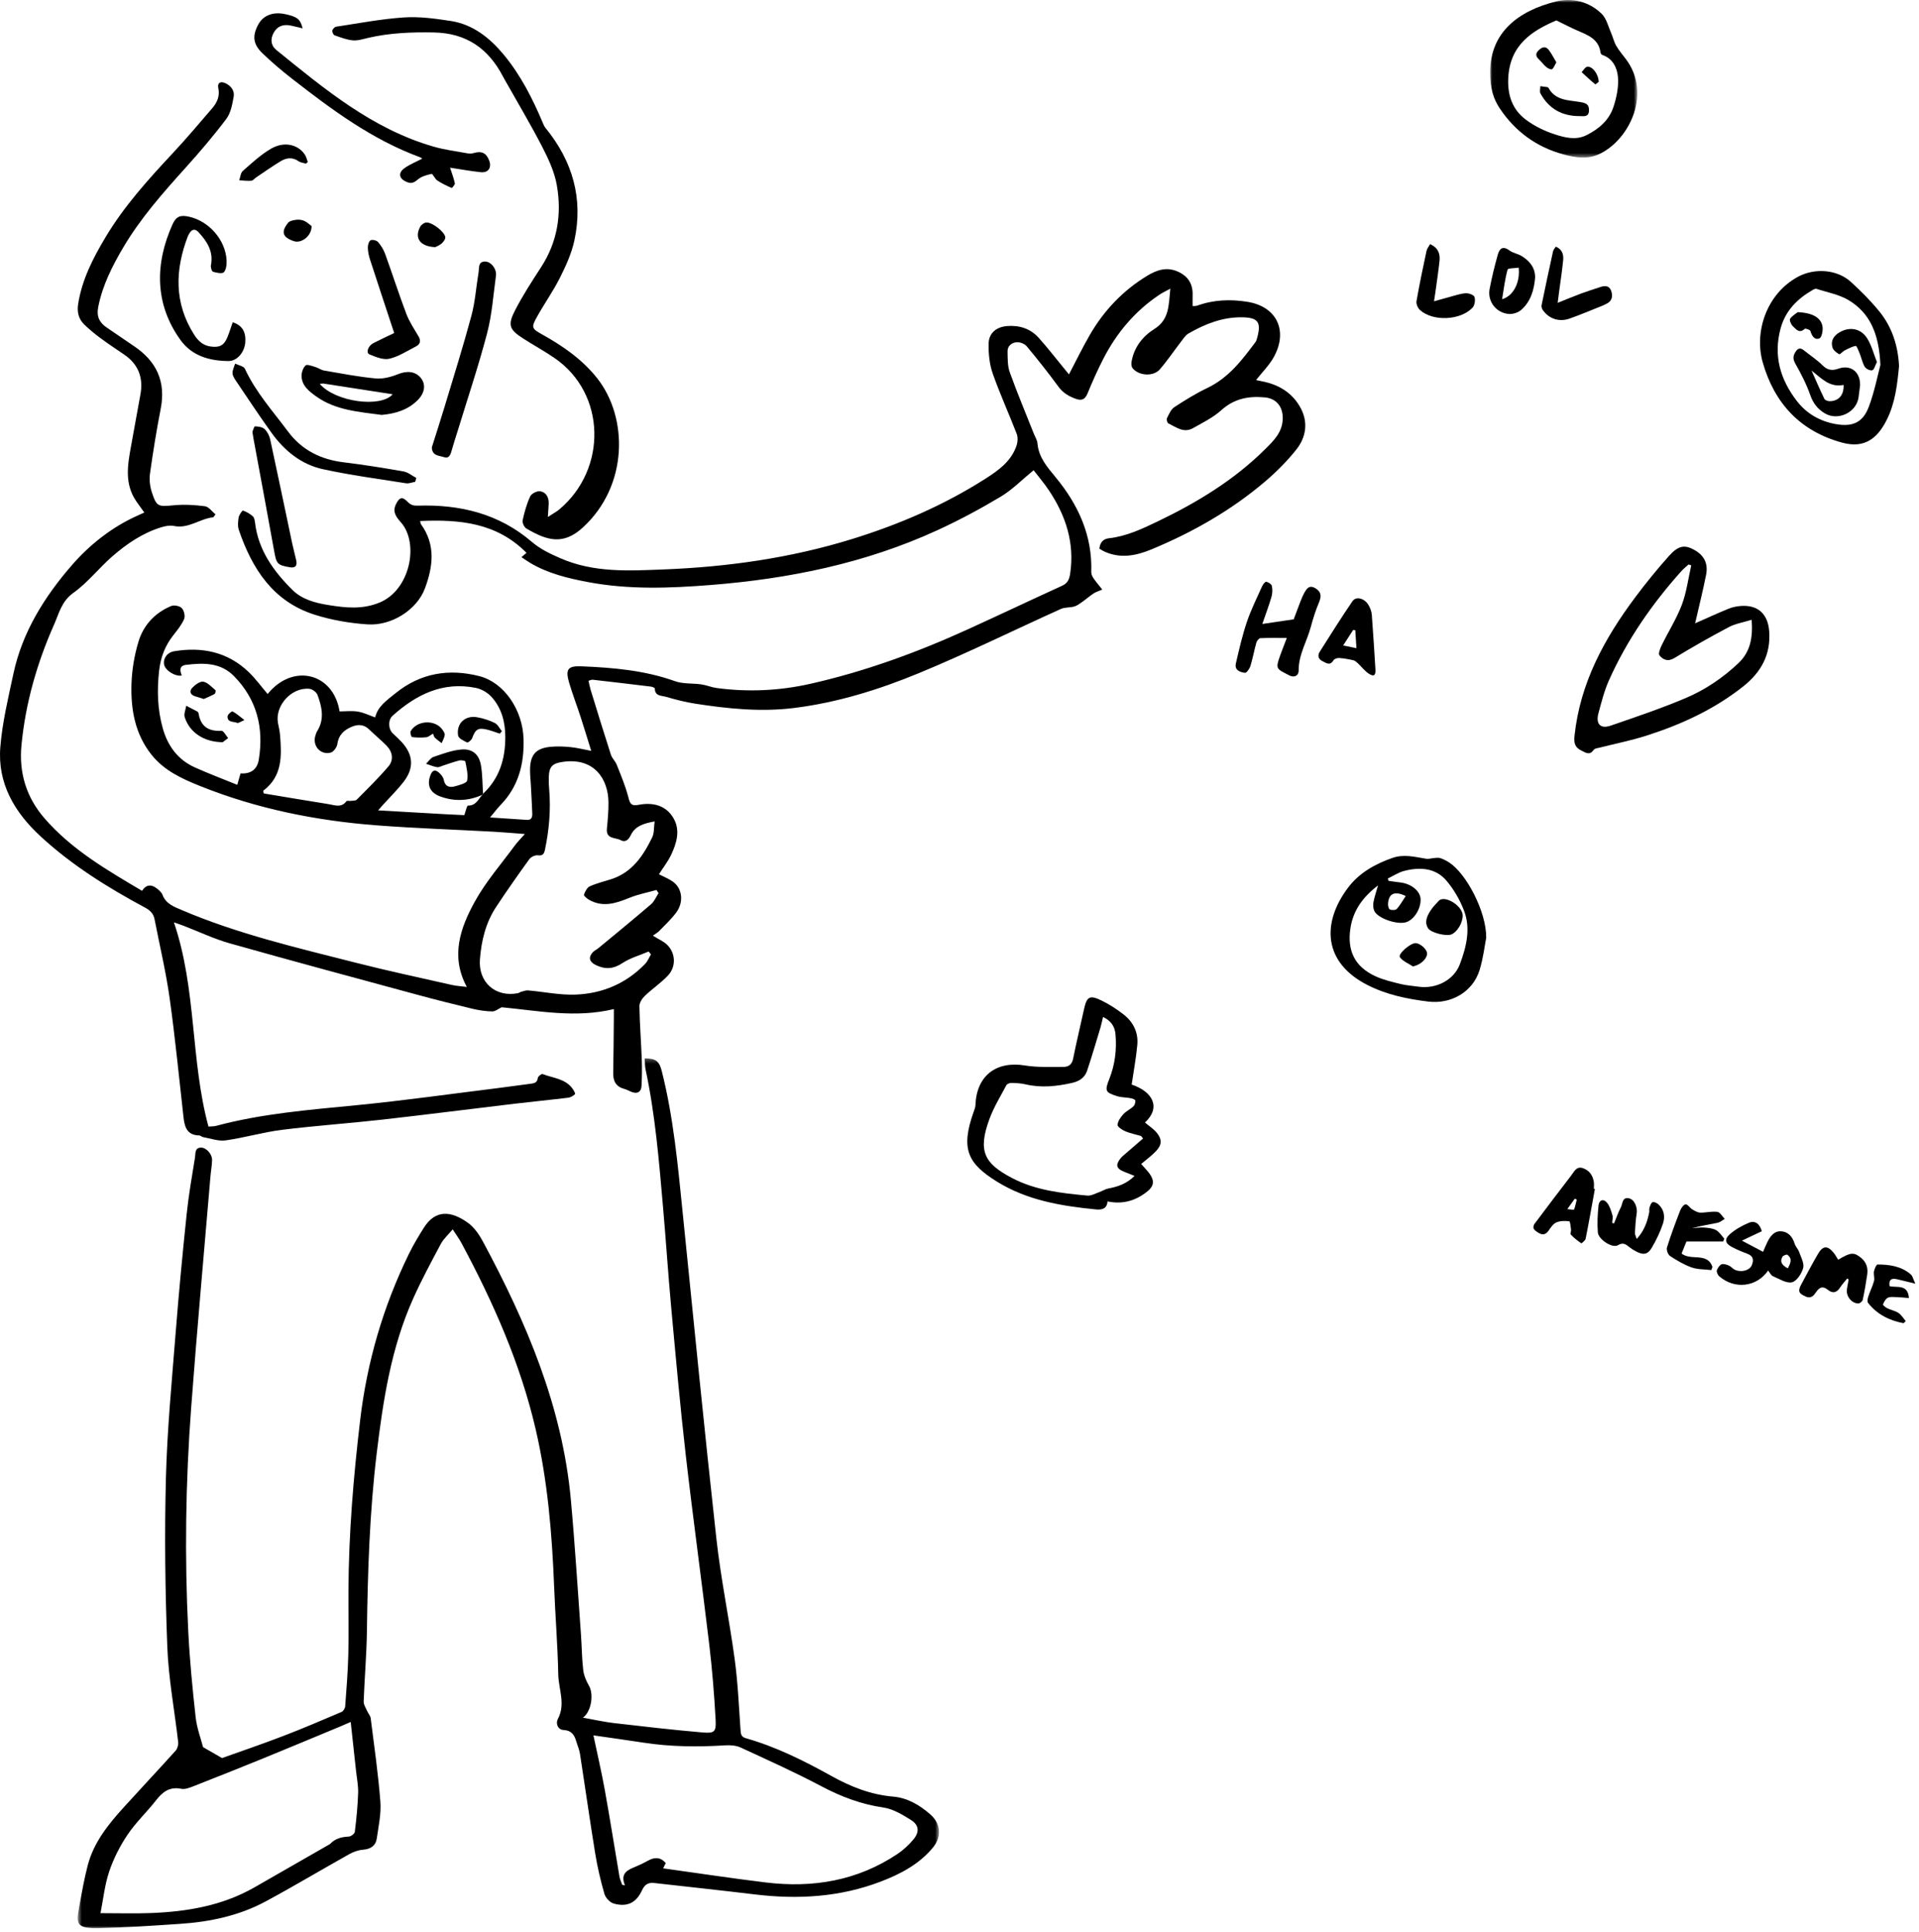 <?xml version="1.0" encoding="UTF-8"?>
<svg width="434px" height="437px" viewBox="0 0 434 437" version="1.1" xmlns="http://www.w3.org/2000/svg" xmlns:xlink="http://www.w3.org/1999/xlink">
    <!-- Generator: Sketch 58 (84663) - https://sketch.com -->
    <title>Group 89</title>
    <desc>Created with Sketch.</desc>
    <defs>
        <polygon id="path-1" points="0.58 0.262 195.366 0.262 195.366 197 0.58 197"></polygon>
        <polygon id="path-3" points="0.018 0.903 33.286 0.903 33.286 36.534 0.018 36.534"></polygon>
    </defs>
    <g id="Page-1" stroke="none" stroke-width="1" fill="none" fill-rule="evenodd">
        <g id="Group-89" transform="translate(0, -1)">
            <path d="M59.516,179.848 C59.563,180.05 59.61,180.251 59.658,180.453 C64.531,181.26 69.4,182.089 74.278,182.861 C75.673,183.081 77.188,183.782 78.346,182.204 C78.466,182.04 78.971,182.179 79.291,182.135 C79.766,182.07 80.403,182.134 80.681,181.854 C83.123,179.395 85.61,176.964 87.854,174.329 C89.084,172.884 88.791,171.054 87.458,169.684 C86.188,168.38 84.769,167.222 83.463,165.952 C82.321,164.84 81.008,164.789 79.665,165.325 C77.89,166.033 76.596,167.145 76.298,169.259 C76.195,169.992 75.445,171.043 74.797,171.213 C72.494,171.818 70.642,169.708 71.307,167.443 C71.418,167.063 71.541,166.669 71.747,166.337 C73.436,163.623 72.801,160.857 71.806,158.165 C71.575,157.541 70.625,156.843 69.951,156.781 C65.906,156.408 62.143,160.604 62.868,164.524 C63.034,165.42 63.261,166.314 63.334,167.218 C63.712,171.897 63.922,176.542 59.516,179.848 M148.05,186.779 C145.583,187.222 143.638,187.818 142.649,189.902 C142.148,190.957 141.388,191.578 140.385,191.02 C139.217,190.369 137.022,190.845 137.256,188.414 C137.447,186.431 137.63,184.433 137.611,182.444 C137.562,177.285 134.472,172.315 127.386,173.295 C124.933,173.634 124.196,174.321 124.112,176.769 C124.08,177.679 124.122,178.596 124.201,179.503 C124.597,184.087 124.198,188.61 123.264,193.105 C123.057,194.101 122.786,194.594 121.587,194.443 C120.989,194.368 120.064,194.827 119.694,195.339 C117.126,198.893 114.6,202.481 112.188,206.143 C109.842,209.704 108.867,213.744 108.541,217.952 C108.137,223.163 112.048,226.631 117.173,225.619 C117.376,225.579 117.549,225.402 117.751,225.349 C118.304,225.205 118.877,224.949 119.419,224.995 C123.021,225.304 126.633,226.088 130.21,225.944 C136.259,225.701 141.642,223.432 145.92,218.975 C146.482,218.389 146.793,217.561 147.22,216.844 C147.044,216.629 146.869,216.413 146.693,216.199 C144.697,217.053 142.534,217.653 140.75,218.828 C138.676,220.196 136.827,220.281 134.699,219.235 C133.296,218.546 132.996,217.527 134.075,216.354 C134.413,215.987 134.921,215.782 135.314,215.456 C139.304,212.156 143.315,208.879 147.244,205.507 C147.982,204.873 148.383,203.846 148.939,203 C148.779,202.762 148.62,202.524 148.46,202.285 C146.425,202.86 144.32,203.259 142.373,204.05 C139.33,205.287 136.358,206.294 133.221,204.502 C132.742,204.229 131.98,203.585 132.058,203.364 C132.311,202.647 132.758,201.744 133.379,201.462 C134.923,200.76 136.606,200.365 138.232,199.841 C142.977,198.311 145.479,194.536 147.505,190.375 C147.971,189.417 147.857,188.177 148.05,186.779 M109.067,180.769 C109.132,180.691 109.191,180.609 109.245,180.523 C112.938,177.063 114.273,172.671 114.279,167.759 C114.284,164.35 113.471,161.151 111.15,158.603 C110.271,157.638 108.889,156.831 107.611,156.576 C100.181,155.087 94.15,158.056 88.789,162.878 C87.728,163.833 87.792,165.872 88.845,166.876 C89.503,167.504 90.186,168.112 90.804,168.78 C93.49,171.683 93.701,174.702 91.257,177.854 C89.868,179.646 88.227,181.243 86.702,182.929 C86.387,183.277 86.082,183.633 85.514,184.278 C90.86,184.584 95.794,184.869 100.729,185.147 C102.199,185.23 103.67,185.291 105.009,185.356 C105.317,184.508 105.587,183.191 105.827,183.196 C107.628,183.238 108.16,181.785 109.067,180.769 M60.527,157.963 C66.18,150.947 75.39,153.123 76.797,161.893 C78.165,161.893 79.597,161.717 80.962,161.944 C82.28,162.161 83.529,162.792 84.847,163.256 C85.433,160.729 87.528,159.35 89.414,157.816 C95.069,153.217 101.513,152.156 108.428,153.925 C113.985,155.347 118.207,161.515 118.404,168.1 C118.572,173.72 117.284,178.841 113.245,183.021 C112.475,183.818 111.809,184.715 110.832,185.878 C113.86,186.08 116.509,186.262 119.159,186.432 C120.197,186.499 120.413,185.804 120.38,184.989 C120.293,182.825 120.17,180.662 120.057,178.499 C119.997,177.361 119.866,176.223 119.875,175.086 C119.906,171.654 121.22,170.183 124.647,169.891 C126.115,169.766 127.616,169.827 129.083,169.977 C130.548,170.127 131.99,170.496 133.71,170.82 C132.889,168.189 132.112,165.61 131.278,163.049 C130.449,160.503 129.479,158.001 128.724,155.435 C127.826,152.388 128.395,151.573 131.463,151.698 C138.648,151.99 145.776,152.6 152.65,155.057 C154.496,155.717 156.644,155.499 158.639,155.789 C159.797,155.958 160.91,156.446 162.068,156.602 C169.204,157.563 176.307,157.227 183.316,155.644 C195.592,152.87 207.358,148.576 218.798,143.372 C225.956,140.117 233.058,136.738 240.213,133.473 C241.431,132.917 241.825,132.052 242.011,130.839 C243.086,123.846 241.058,117.64 237.226,111.908 C236.13,110.269 234.841,108.759 233.762,107.349 C231.147,109.487 228.94,111.766 226.31,113.337 C221.671,116.111 216.879,118.68 211.967,120.933 C195.701,128.396 178.447,131.906 160.698,133.308 C151.412,134.042 142.146,134.387 132.913,132.633 C128.419,131.779 124.018,130.717 120.027,128.382 C119.346,127.984 118.704,127.52 117.926,127.008 C118.356,126.645 118.678,126.373 119.075,126.039 C112.337,119.212 103.939,118.443 95.005,118.837 C95.126,119.268 95.131,119.452 95.22,119.576 C98.578,124.236 97.933,129.181 96.089,134.106 C94.312,138.849 88.631,142.586 83.097,142.212 C79.049,141.939 74.927,141.23 71.069,139.994 C61.751,137.009 57.016,129.636 54.023,120.881 C53.728,120.016 53.816,118.953 53.972,118.025 C54.071,117.438 54.799,116.42 54.951,116.471 C55.755,116.741 56.538,117.206 57.179,117.773 C57.509,118.066 57.616,118.699 57.675,119.197 C58.415,125.426 61.866,130.187 66.129,134.413 C68.344,136.61 71.35,137.374 74.373,137.857 C78.208,138.47 81.919,138.871 85.782,137.304 C92.823,134.448 94.791,123.869 90.719,119.195 C89.726,118.056 88.673,116.862 89.535,115.072 C90.29,113.505 90.963,113.215 92.157,114.47 C92.879,115.228 93.535,115.393 94.521,115.362 C104.058,115.061 112.849,117.18 120.271,123.547 C122.177,125.182 124.325,126.197 126.659,127.222 C134.302,130.582 142.231,130.093 150.142,129.784 C164.544,129.22 178.758,127.209 192.568,122.953 C203.226,119.669 213.428,115.285 222.862,109.268 C225.852,107.36 228.767,105.277 229.936,101.675 C230.19,100.893 230.223,99.861 229.932,99.107 C228.166,94.535 226.121,90.065 224.502,85.444 C223.774,83.364 223.552,81.011 223.579,78.789 C223.61,76.332 225.333,74.923 227.814,74.738 C230.591,74.531 233.056,75.338 234.92,77.412 C236.938,79.656 238.782,82.056 240.702,84.387 C241.056,84.818 241.41,85.249 241.756,85.67 C243.329,82.674 244.77,79.712 246.406,76.864 C249.614,71.276 253.938,66.709 259.464,63.361 C261.552,62.096 263.79,61.308 266.28,62.383 C268.636,63.402 269.796,65.142 269.723,67.712 C269.7,68.501 269.719,69.292 269.719,70.228 C270.075,70.195 270.463,70.236 270.794,70.116 C274.486,68.782 278.265,68.648 282.098,69.259 C288.856,70.335 291.376,75.937 288.022,81.86 C287.005,83.654 285.484,85.161 284.072,86.955 C284.843,87.119 285.439,87.239 286.031,87.373 C289.547,88.171 292.384,90.044 294.109,93.193 C295.898,96.458 295.417,99.853 293.18,102.668 C291.103,105.284 288.7,107.7 286.154,109.869 C278.452,116.431 269.74,121.382 260.415,125.252 C256.919,126.702 253.312,127.415 249.653,125.683 C249.304,125.518 248.984,125.293 248.633,125.085 C248.777,123.714 249.478,122.884 250.763,122.742 C254.757,122.301 258.309,120.612 261.856,118.909 C270.746,114.641 279.106,109.571 286.148,102.566 C288.078,100.647 290.052,98.743 290.104,95.655 C290.149,93.006 288.69,91.13 286.087,90.882 C282.432,90.534 279.164,91.119 276.255,93.737 C274.381,95.423 272.016,96.593 269.786,97.845 C267.704,99.014 265.962,97.597 264.211,96.741 C263.967,96.621 263.785,95.847 263.931,95.555 C264.376,94.668 264.814,93.593 265.582,93.088 C268.001,91.498 270.491,89.972 273.098,88.722 C277.878,86.431 280.921,82.415 283.95,78.346 C284.145,78.083 284.23,77.724 284.32,77.397 C285.296,73.868 284.524,72.806 280.898,72.762 C276.476,72.708 272.519,74.268 268.778,76.434 C268.083,76.836 267.595,77.633 267.08,78.301 C265.482,80.374 264.019,82.562 262.307,84.535 C260.831,86.235 257.499,86.01 256.118,84.235 C255.834,83.869 255.843,83.151 255.939,82.637 C256.532,79.47 258.47,77.036 261.034,75.432 C264.537,73.241 264.281,69.931 264.679,66.285 C263.658,66.847 262.901,67.194 262.217,67.651 C256.685,71.352 252.535,76.286 249.515,82.171 C248.216,84.702 247.055,87.312 245.974,89.945 C245.384,91.38 244.623,91.699 243.199,91.166 C241.67,90.595 240.405,89.855 239.397,88.48 C237.106,85.355 234.698,82.312 232.218,79.334 C231.744,78.765 230.7,78.342 229.959,78.397 C228.86,78.479 227.838,79.199 227.867,80.496 C227.902,82.068 227.848,83.744 228.365,85.184 C230.042,89.849 231.963,94.427 233.789,99.038 C234.083,99.781 234.568,100.506 234.632,101.268 C234.901,104.432 236.819,106.612 238.722,108.916 C243.838,115.117 247.076,122.08 246.799,130.349 C246.784,130.806 247,131.335 247.264,131.725 C247.831,132.564 248.501,133.332 249.293,134.34 C248.433,134.713 247.832,134.878 247.342,135.206 C246.428,135.816 245.596,136.545 244.696,137.177 C244.145,137.565 243.569,137.996 242.938,138.174 C241.957,138.452 240.825,138.318 239.922,138.725 C229.219,143.554 218.674,148.759 207.828,153.237 C198.774,156.975 189.386,159.903 179.571,161.123 C172.075,162.056 164.656,161.294 157.261,160.15 C155.021,159.803 152.805,159.232 150.626,158.595 C149.635,158.305 148.102,158.487 148.091,156.71 C148.09,156.562 147.533,156.325 147.214,156.286 C142.826,155.746 138.435,155.23 134.042,154.73 C133.787,154.702 133.511,154.857 133.098,154.965 C133.262,155.676 133.372,156.342 133.569,156.981 C135.079,161.885 136.578,166.793 138.156,171.676 C138.423,172.502 139.17,173.164 139.492,173.982 C140.438,176.386 141.456,178.786 142.098,181.277 C142.479,182.761 142.716,183.353 144.476,183.017 C147.639,182.413 150.657,183.119 152.353,186.109 C153.889,188.815 153.032,191.684 151.794,194.309 C151.075,195.834 150.001,197.194 149.024,198.727 C150.105,199.29 151.22,199.726 152.17,200.396 C154.319,201.912 154.692,205.045 152.916,207.409 C151.793,208.903 150.405,210.201 149.097,211.549 C148.71,211.948 148.193,212.218 147.647,212.611 C148.979,213.442 150.077,213.895 150.866,214.664 C152.794,216.547 152.96,219.586 151.083,221.608 C149.508,223.303 147.524,224.613 145.846,226.222 C145.23,226.812 144.598,227.779 144.611,228.563 C144.68,232.589 144.994,236.612 145.145,240.638 C145.219,242.627 145.192,244.626 145.085,246.615 C145.016,247.885 144.249,248.446 142.967,248.003 C142.379,247.8 141.837,247.445 141.241,247.29 C139.324,246.795 138.642,245.531 138.682,243.638 C138.768,239.42 138.785,235.2 138.828,230.981 C138.833,230.48 138.829,229.98 138.829,229.218 C130.149,231.32 121.74,229.591 113.447,228.807 C112.738,229.141 112.025,229.762 111.322,229.75 C109.808,229.725 108.271,229.488 106.792,229.134 C102.658,228.145 98.534,227.106 94.431,225.993 C80.262,222.149 66.082,218.338 51.954,214.348 C48.365,213.334 44.952,211.697 41.455,210.352 C40.896,210.137 40.324,209.956 39.334,209.613 C44.493,224.761 43.047,240.664 47.149,255.797 C47.892,255.732 48.396,255.761 48.86,255.636 C59.266,252.841 69.947,252.008 80.619,250.961 C91.391,249.905 102.119,248.384 112.864,247.056 C115.24,246.762 117.607,246.406 119.982,246.109 C120.825,246.003 121.512,245.886 121.634,244.787 C121.672,244.441 122.484,243.821 122.708,243.91 C125.031,244.835 127.787,244.916 129.452,247.169 C129.74,247.56 130.167,248.334 130.051,248.451 C129.654,248.847 129.063,249.197 128.509,249.264 C124.437,249.761 120.353,250.154 116.28,250.638 C106.262,251.83 96.255,253.117 86.231,254.244 C78.757,255.085 71.243,255.594 63.782,256.529 C59.495,257.065 55.301,258.315 51.02,258.917 C49.391,259.146 47.631,258.475 45.937,258.181 C45.616,258.124 45.324,257.797 45.015,257.791 C42.281,257.74 41.749,255.869 41.502,253.685 C40.486,244.683 39.616,235.66 38.356,226.692 C37.518,220.726 36.109,214.84 34.959,208.918 C34.713,207.654 33.982,206.901 32.819,206.277 C24.361,201.733 16.236,196.677 9.148,190.128 C3.271,184.701 -0.59,178.155 0.074,169.957 C0.525,164.379 1.863,158.856 3.036,153.358 C5.05,143.915 10.122,135.883 16.266,128.811 C20.324,124.139 25.424,120.114 31.316,117.516 C31.724,117.336 32.128,117.148 32.633,116.918 C31.991,116.018 31.395,115.211 30.828,114.386 C28.103,110.42 28.86,106.127 29.649,101.828 C30.359,97.964 31.043,94.096 31.754,90.234 C32.456,86.422 31.299,83.383 28.065,81.178 C26.276,79.957 24.465,78.764 22.726,77.475 C21.45,76.529 20.21,75.513 19.069,74.409 C17.756,73.136 17.385,71.548 17.68,69.702 C18.559,64.194 21.054,59.36 23.858,54.663 C28.094,47.569 33.61,41.494 39.219,35.485 C42.249,32.238 45.113,28.833 48.009,25.463 C49.117,24.175 49.755,22.734 49.37,20.911 C49.117,19.715 49.895,19.292 51.031,19.843 C52.296,20.457 53.079,21.558 52.85,22.85 C52.541,24.592 52.194,26.552 51.178,27.902 C48.267,31.764 45.11,35.453 41.869,39.048 C36.782,44.689 31.77,50.377 27.885,56.945 C25.382,61.176 23.182,65.533 22.213,70.437 C21.796,72.551 22.46,73.96 24.158,75.092 C26.197,76.452 28.194,77.875 30.233,79.235 C35.365,82.655 37.561,87.261 36.344,93.461 C35.389,98.325 34.609,103.227 33.92,108.135 C33.731,109.49 33.908,111.007 34.335,112.314 C35.421,115.637 35.78,115.612 39.223,115.283 C41.58,115.057 44.008,115.187 46.36,115.496 C47.221,115.61 47.953,116.697 48.739,117.334 C48.359,117.822 48.297,117.982 48.219,117.99 C45.193,118.311 42.629,120.642 39.341,119.955 C38.456,119.771 37.417,119.965 36.524,120.237 C32.295,121.52 28.695,123.967 25.417,126.819 C22.378,129.462 19.853,132.768 16.602,135.078 C13.919,136.985 13.351,139.718 12.227,142.258 C8.372,150.965 5.765,160.02 4.853,169.551 C4.252,175.836 5.996,181.369 10.038,186.043 C16.169,193.133 24.181,197.778 32.131,202.477 C32.989,201.075 34.203,200.913 35.505,201.965 C35.986,202.355 36.535,202.815 36.742,203.36 C37.525,205.426 39.333,206.071 41.126,206.835 C53.817,212.247 67.207,215.357 80.507,218.744 C87.677,220.569 94.919,222.114 102.136,223.749 C103.232,223.997 104.371,224.054 105.576,224.21 C101.811,217.238 104.12,210.821 107.418,204.853 C109.904,200.355 113.372,196.399 116.433,192.223 C117.033,191.406 117.77,190.689 118.704,189.63 C116.156,189.438 113.932,189.23 111.704,189.109 C102.88,188.626 94.042,188.34 85.234,187.667 C71.505,186.62 58.101,183.927 45.271,178.779 C41.183,177.138 37.169,175.315 34.309,171.75 C30.526,167.035 29.553,161.429 29.737,155.646 C29.84,152.442 30.396,149.166 31.325,146.098 C32.454,142.367 35.055,139.577 38.724,138.055 C39.378,137.784 40.649,138.044 41.121,138.544 C41.633,139.085 41.921,140.359 41.635,141.022 C41.059,142.356 40.084,143.536 39.171,144.7 C37.323,147.056 36.323,149.674 35.986,152.673 C35.488,157.096 35.606,161.437 36.817,165.727 C37.944,169.72 40.222,172.827 44.055,174.554 C47.163,175.955 50.362,177.156 53.659,178.5 C53.953,177.474 54.18,176.685 54.4,175.916 C56.694,176.061 58.158,175.058 58.525,172.819 C59.701,165.641 58.122,159.22 52.927,153.926 C49.873,150.814 45.997,150.887 42.077,151.369 C40.474,151.565 40.69,152.687 41.112,153.777 C39.652,154.072 37.421,152.669 37.126,151.348 C36.829,150.018 37.728,148.566 39.412,148.287 C45.703,147.25 51.467,148.437 56.202,152.956 C57.794,154.476 59.1,156.294 60.527,157.963" id="Fill-1" fill="#000000"></path>
            <g id="Group-5" transform="translate(17, 240.097)">
                <mask id="mask-2" fill="white">
                    <use xlink:href="#path-1"></use>
                </mask>
                <g id="Clip-4"></g>
                <path d="M62.316,150.35 C61.362,150.763 60.7,151.061 60.03,151.338 C54.195,153.76 48.369,156.204 42.521,158.591 C37.353,160.701 32.167,162.768 26.969,164.803 C26.028,165.171 24.921,165.651 24.013,165.468 C21.386,164.94 19.805,166.129 18.306,168.053 C16.242,170.702 13.742,173.036 11.877,175.806 C10.149,178.371 8.69,181.223 7.704,184.148 C6.671,187.215 6.342,190.52 5.731,193.595 C9.799,193.595 13.434,193.708 17.058,193.572 C25.278,193.262 33.269,191.92 40.546,187.76 C46.175,184.543 51.796,181.311 57.42,178.085 C57.519,178.029 57.625,177.973 57.702,177.892 C58.845,176.698 60.274,176.348 61.882,176.274 C62.37,176.252 63.193,175.638 63.244,175.22 C63.599,172.303 63.899,169.37 63.994,166.435 C64.049,164.746 63.695,163.041 63.513,161.346 C63.131,157.796 62.741,154.247 62.316,150.35 M117.209,153.384 C118.084,157.549 119.042,161.634 119.786,165.759 C120.96,172.263 121.981,178.795 123.093,185.311 C123.202,185.948 123.499,186.552 123.709,187.171 C123.919,187.215 124.129,187.26 124.338,187.305 C123.193,184.494 125.013,183.799 126.811,183.05 C127.756,182.657 128.686,182.21 129.579,181.711 C131.039,180.896 132.356,180.878 133.567,182.26 C133.353,182.695 133.128,183.151 132.976,183.457 C140.786,184.54 148.496,185.72 156.235,186.655 C166.865,187.938 176.926,186.259 185.977,180.2 C187.283,179.326 188.482,178.208 189.505,177.011 C190.984,175.281 190.888,173.69 189.018,172.515 C187.087,171.301 184.944,170.014 182.758,169.696 C177.756,168.968 173.244,167.258 168.801,164.911 C162.819,161.747 156.637,158.96 150.487,156.126 C149.462,155.654 148.154,155.567 146.998,155.639 C140.838,156.024 134.703,155.975 128.588,155.037 C124.714,154.443 120.832,153.909 117.209,153.384 M128.806,0.262 C131.339,0.268 132.111,0.946 132.663,3.129 C135.329,13.677 136.307,24.469 137.401,35.249 C139.895,59.81 142.305,84.379 145.019,108.915 C146.027,118.03 147.923,127.041 149.154,136.135 C149.871,141.432 150.104,146.795 150.477,152.135 C150.543,153.079 150.591,153.716 151.678,154.026 C158.522,155.972 164.849,159.134 171.03,162.569 C175.42,165.008 179.944,166.804 185.003,167.235 C188.231,167.51 190.954,169.129 193.359,171.221 C195.799,173.342 196.039,176.313 193.939,178.826 C190.807,182.572 186.592,184.772 182.152,186.466 C172.956,189.975 163.424,190.531 153.719,189.355 C146.145,188.438 138.556,187.636 130.974,186.776 C129.626,186.623 128.816,187.077 128.204,188.41 C126.887,191.279 124.809,192.277 121.779,191.415 C120.926,191.173 119.949,190.114 119.696,189.237 C118.832,186.245 118.115,183.192 117.615,180.118 C116.392,172.616 115.339,165.087 114.171,157.577 C114.016,156.577 113.585,155.621 113.294,154.641 C112.876,153.236 112.202,152.262 110.5,152.175 C109.011,152.099 108.7,150.542 109.138,149.733 C110.989,146.312 109.319,142.932 109.255,139.568 C109.13,133.02 108.583,126.482 108.329,119.936 C107.861,107.895 106.871,95.883 104.146,84.153 C100.697,69.3 94.548,55.43 87.355,42.023 C86.85,41.081 86.201,40.216 85.38,38.945 C84.358,40.171 83.316,41.077 82.709,42.213 C80.535,46.281 78.344,50.354 76.457,54.557 C71.466,65.675 69.644,77.558 68.2,89.54 C66.587,102.927 66.16,116.364 65.98,129.827 C65.909,135.122 65.438,140.412 65.248,145.709 C65.221,146.436 65.747,147.192 66.057,147.916 C66.293,148.465 66.768,148.963 66.838,149.522 C67.628,155.799 68.538,162.071 69.023,168.374 C69.233,171.105 68.61,173.916 68.217,176.67 C67.978,178.352 66.84,179.109 65.097,179.245 C64.034,179.328 62.92,179.726 61.979,180.252 C55.673,183.781 49.47,187.497 43.11,190.926 C37.103,194.164 30.526,195.559 23.76,196.012 C17.631,196.422 11.497,196.843 5.359,196.992 C0.066,197.12 0.249,195.857 0.919,192.149 C1.484,189.02 2.034,185.879 2.833,182.806 C4.179,177.632 7.439,173.569 10.943,169.704 C14.848,165.397 18.834,161.162 22.724,156.841 C23.133,156.387 23.366,155.542 23.296,154.922 C22.484,147.74 21.114,140.584 20.839,133.385 C20.354,120.691 20.194,107.962 20.521,95.264 C20.804,84.225 21.87,73.201 22.738,62.182 C23.441,53.265 24.29,44.359 25.219,35.462 C25.668,31.166 26.415,26.9 27.109,22.633 C27.246,21.796 26.999,20.489 28.442,20.449 C29.621,20.416 30.989,21.912 30.964,23.233 C30.941,24.483 30.7,25.726 30.595,26.975 C29.121,44.47 27.527,61.956 26.22,79.464 C24.967,96.253 24.733,113.078 25.579,129.896 C25.905,136.382 26.536,142.86 27.254,149.316 C27.527,151.766 28.438,154.147 28.926,156.048 C30.5,156.954 31.694,157.641 33.215,158.517 C37.483,156.987 42.274,155.36 46.996,153.549 C51.46,151.837 55.858,149.953 60.257,148.077 C60.647,147.91 61.034,147.261 61.067,146.81 C61.358,142.892 61.677,138.97 61.774,135.044 C61.892,130.257 61.784,125.465 61.805,120.675 C61.862,107.794 62.93,94.998 64.437,82.202 C65.997,68.948 69.649,56.413 75.487,44.474 C76.485,42.433 77.661,40.468 78.878,38.546 C81.502,34.405 85.049,34.735 88.841,37.473 C90.255,38.495 91.375,40.127 92.221,41.702 C102.077,60.049 110.175,79.03 112.101,100.064 C113.031,110.222 113.65,120.409 114.39,130.584 C114.584,133.256 114.587,135.948 114.901,138.604 C115.045,139.825 115.569,141.075 116.2,142.147 C117.311,144.035 116.773,148.01 114.826,149.375 C117.282,149.813 119.524,150.331 121.796,150.596 C128.464,151.372 135.136,152.145 141.824,152.718 C144.618,152.958 144.997,152.604 144.841,149.792 C144.526,144.114 144.07,138.433 143.397,132.786 C141.699,118.532 139.733,104.309 138.096,90.047 C136.816,78.899 135.822,67.715 134.793,56.539 C134.104,49.05 133.619,41.543 132.963,34.051 C132.045,23.555 131.201,13.047 128.991,2.712 C128.831,1.961 128.869,1.168 128.806,0.262" id="Fill-3" fill="#000000" mask="url(#mask-2)"></path>
            </g>
            <path d="M123.9,117.924 C125.096,117.142 125.852,116.749 126.489,116.215 C137.365,107.094 137.116,90.002 125.403,81.967 C123.105,80.39 120.639,79.06 118.296,77.545 C115.201,75.545 114.769,74.522 116.481,71.194 C118.217,67.819 120.303,64.613 122.374,61.424 C126.076,55.725 127.067,49.445 125.94,42.935 C125.419,39.921 124.053,36.968 122.631,34.214 C119.98,29.076 117.008,24.103 114.17,19.061 C114.03,18.813 113.888,18.566 113.757,18.313 C110.46,11.982 105.484,8.48 98.113,8.34 C93.12,8.245 88.21,8.433 83.341,9.547 C82.177,9.814 80.967,10.229 79.817,10.128 C78.408,10.005 77.022,9.46 75.667,8.982 C75.389,8.884 75.096,8.235 75.162,7.912 C75.234,7.565 75.688,7.086 76.03,7.034 C81.139,6.268 86.239,5.281 91.381,4.942 C94.863,4.711 98.438,5.207 101.916,5.738 C106.97,6.51 110.789,9.592 113.927,13.373 C117.768,18.001 120.476,23.351 122.8,28.886 C122.951,29.246 123.118,29.62 123.361,29.919 C129.48,37.417 131.968,45.905 129.893,55.43 C129.262,58.326 127.98,61.137 126.639,63.807 C125.109,66.855 123.108,69.662 121.45,72.651 C120.11,75.065 120.223,75.307 122.596,76.631 C127.305,79.257 131.661,82.252 135.071,86.566 C142.035,95.375 142.175,110.79 131.833,120.285 C127.41,124.346 123.775,123.305 119.079,120.556 C118.571,120.259 118.082,119.242 118.2,118.691 C118.596,116.832 119.12,114.963 119.918,113.248 C120.21,112.621 121.474,111.995 122.177,112.109 C123.526,112.324 124.142,113.504 124.091,114.909 C124.061,115.739 123.987,116.569 123.9,117.924" id="Fill-6" fill="#000000"></path>
            <path d="M396.156,141.175 C394.209,141.778 392.476,142.044 391.012,142.819 C386.841,145.024 382.729,147.352 378.704,149.811 C377.195,150.733 376.116,150.21 375.296,149.211 C374.983,148.83 375.471,147.617 375.825,146.896 C377.317,143.846 379.171,140.943 380.363,137.784 C381.432,134.95 381.808,131.855 382.49,128.874 L381.901,128.654 C381.365,129.143 380.781,129.589 380.3,130.126 C373.637,137.551 368.005,145.677 363.911,154.792 C362.844,157.163 362.199,159.738 361.514,162.262 C360.841,164.737 361.933,165.919 364.269,165.115 C369.966,163.156 375.688,161.222 381.231,158.88 C385.639,157.017 389.625,154.321 393.147,150.995 C395.896,148.401 396.442,145.197 396.156,141.175 M383.365,141.975 C385.813,140.896 388.339,139.733 390.909,138.68 C391.788,138.32 392.774,138.115 393.724,138.048 C397.565,137.774 399.813,139.852 400.115,143.713 C400.531,149.04 398.284,153.052 394.214,156.27 C387.634,161.472 380.149,164.9 372.229,167.417 C368.82,168.5 365.288,169.196 361.815,170.08 C361.334,170.202 360.666,170.251 360.437,170.58 C359.536,171.865 358.75,171.305 357.685,170.779 C356.125,170.011 355.921,169.039 356.098,167.371 C357.36,155.465 362.839,145.437 369.829,136.081 C372.241,132.853 374.793,129.711 377.481,126.709 C379.567,124.382 380.978,124.187 383.022,125.281 C385.38,126.546 386.375,128.383 385.836,131.077 C385.104,134.735 384.193,138.356 383.365,141.975" id="Fill-8" fill="#000000"></path>
            <path d="M258.516,258.483 C258.36,258.294 258.204,258.104 258.049,257.914 C256.858,257.574 255.624,257.337 254.494,256.856 C253.792,256.557 252.717,255.852 252.748,255.392 C252.803,254.558 253.444,253.666 254.055,252.993 C254.692,252.29 255.64,251.877 256.336,251.213 C256.643,250.921 256.814,250.302 256.75,249.877 C256.717,249.65 256.063,249.436 255.662,249.363 C254.661,249.178 253.601,249.217 252.644,248.916 C249.928,248.061 249.825,247.686 250.892,244.991 C252.172,241.759 252.58,238.387 252.282,234.937 C252.132,233.192 251.302,231.872 249.459,230.998 C249.24,231.913 249.098,232.679 248.873,233.421 C247.889,236.673 246.937,239.938 245.858,243.16 C245.333,244.729 244.09,245.549 242.44,245.92 C238.952,246.701 235.484,247.076 231.945,246.242 C230.903,245.996 229.802,245.945 228.725,245.92 C228.343,245.912 227.756,246.143 227.598,246.442 C226.264,248.954 224.754,251.412 223.778,254.063 C221.085,261.379 222.605,264.132 228.886,267.429 C234.187,270.212 240.063,270.866 245.916,271.4 C246.786,271.479 247.726,270.922 248.617,270.613 C249.324,270.367 249.981,269.918 250.702,269.785 C252.85,269.39 254.813,268.701 256.591,266.953 C255.557,266.539 254.822,266.257 254.096,265.952 C252.498,265.279 252.27,264.494 253.332,263.09 C253.704,262.598 254.217,262.209 254.687,261.797 C255.957,260.686 257.239,259.587 258.516,258.483 M255.936,246.291 C260.633,247.861 262.668,251.403 258.948,254.881 C259.84,255.638 260.87,256.29 261.604,257.183 C262.827,258.67 262.784,259.92 261.476,261.312 C260.47,262.384 259.251,263.257 258.091,264.251 C258.961,265.256 259.565,265.845 260.039,266.524 C261.1,268.044 260.972,269.251 259.538,270.415 C256.929,272.533 253.966,273.452 250.474,272.717 C250.354,274.423 249.171,274.66 247.819,274.527 C240.003,273.754 232.286,272.471 225.483,268.249 C218.853,264.134 217.236,260.874 220.164,252.566 C220.35,252.036 220.588,251.488 220.608,250.942 C220.847,244.313 225.261,240.9 231.806,241.973 C234.628,242.437 237.561,242.275 240.445,242.297 C241.587,242.306 242.42,241.835 242.691,240.466 C243.43,236.74 244.339,233.046 245.142,229.333 C245.774,226.412 246.396,225.973 249.049,227.248 C250.829,228.104 252.523,229.212 254.09,230.421 C256.297,232.123 257.465,234.501 257.212,237.298 C256.942,240.293 256.379,243.26 255.936,246.291" id="Fill-10" fill="#000000"></path>
            <path d="M317.917,203.651 C315.356,202.412 314.054,203.12 313.917,205.4 C313.89,205.843 314.057,206.578 314.337,206.697 C314.779,206.883 315.623,206.87 315.892,206.574 C316.649,205.742 317.2,204.722 317.917,203.651 M311.656,201.244 C308.236,203.868 306.002,206.892 305.397,211.023 C304.658,216.076 306.425,219.658 311.084,221.802 C312.872,222.625 314.847,223.074 316.772,223.551 C318.092,223.879 319.473,223.96 320.827,224.155 C324.694,224.712 328.776,222.749 330.158,219.079 C331.622,215.191 332.673,211.024 331.093,206.93 C330.168,204.534 328.818,202.173 327.164,200.216 C324.657,197.25 321.122,197.064 317.578,197.969 C316.285,198.299 315.111,199.095 313.883,199.679 C313.928,199.857 313.974,200.036 314.019,200.214 C314.896,200.337 315.771,200.481 316.651,200.576 C319.157,200.846 321.217,202.52 321.283,204.364 C321.362,206.605 319.718,209.133 317.873,209.608 C315.809,210.139 311.625,208.687 310.828,207.05 C310.552,206.486 310.499,205.71 310.613,205.079 C310.83,203.882 311.241,202.721 311.656,201.244 M336.12,213.084 C335.8,214.701 335.469,217.614 334.628,220.371 C333.108,225.352 328.172,228.148 323.02,227.521 C318.252,226.94 313.631,225.987 309.309,223.801 C299.325,218.753 298.816,209.85 304.85,201.791 C307.363,198.433 310.979,196.402 314.927,195.026 C317.478,194.137 319.988,194.797 322.515,195.218 C323.149,195.325 323.837,195.079 324.503,195.037 C324.94,195.009 325.42,194.954 325.812,195.097 C326.5,195.35 327.172,195.69 327.786,196.092 C331.639,198.62 336.177,207.201 336.12,213.084" id="Fill-12" fill="#000000"></path>
            <g id="Group-16" transform="translate(337, 0.097)">
                <mask id="mask-4" fill="white">
                    <use xlink:href="#path-3"></use>
                </mask>
                <g id="Clip-15"></g>
                <path d="M14.985,5.518 C9.555,7.834 4.462,10.999 4.104,18.58 C3.917,22.528 5.076,25.731 8.136,28.007 C10.061,29.44 12.343,30.551 14.632,31.29 C16.904,32.025 19.379,32.675 21.791,31.479 C24.593,30.088 26.908,28.086 27.893,25.105 C28.608,22.943 29.11,20.53 28.911,18.299 C28.73,16.258 27.761,14.11 25.353,13.318 C25.182,13.261 25,12.98 24.974,12.784 C24.56,9.705 22.09,8.835 19.727,7.808 C18.274,7.177 16.87,6.434 14.985,5.518 M0.019,17.204 C0.016,8.198 6.453,3.328 14.917,1.237 C18.551,0.338 22.406,1.249 25.241,4.033 C26.319,5.09 26.707,6.867 27.36,8.337 C27.781,9.289 28,10.346 28.513,11.238 C29.134,12.317 29.963,13.278 30.717,14.278 C36.448,21.877 31.727,32.161 25.032,35.587 C22.163,37.056 19.317,36.562 16.539,35.807 C10.494,34.164 5.678,30.649 2.187,25.426 C0.769,23.305 -0.008,20.93 0.019,17.204" id="Fill-14" fill="#000000" mask="url(#mask-4)"></path>
            </g>
            <path d="M425.269,83.536 C424.955,76.419 422.882,71.778 418.082,68.889 C415.921,67.589 413.252,67.126 410.801,66.321 C410.582,66.249 410.241,66.412 410.004,66.549 C406.481,68.579 403.771,71.259 402.681,75.351 C401.051,81.467 402.628,86.841 406.376,91.695 C408.585,94.557 411.562,96.263 415.128,96.908 C418.917,97.595 421.297,96.61 422.647,93.012 C423.97,89.482 424.682,85.724 425.269,83.536 M429.488,83.783 C429.091,87.923 428.632,92.126 426.695,95.976 C424.545,100.252 421.609,102.464 416.623,101.11 C407.153,98.539 401.315,92.248 398.659,82.958 C396.699,76.099 399.491,67.449 406.635,63.595 C410.383,61.572 415.437,61.892 418.589,64.749 C420.862,66.809 423.046,69.013 424.987,71.384 C427.888,74.926 429.248,79.134 429.488,83.783" id="Fill-17" fill="#000000"></path>
            <path d="M101.785,38.924 C102.191,40.193 102.625,41.308 102.864,42.464 C102.926,42.765 102.221,43.545 102.132,43.506 C101.011,43.012 99.889,42.48 98.871,41.801 C98.33,41.441 97.891,40.276 97.58,40.338 C96.459,40.566 95.226,40.945 94.389,41.675 C93.55,42.405 92.918,42.546 91.974,42.151 C90.278,41.442 89.957,40.169 91.423,39.076 C92.627,38.178 94.086,37.621 95.475,36.891 C95.406,36.841 95.229,36.649 95.011,36.57 C84.159,32.586 75.019,25.803 66.029,18.792 C63.696,16.973 61.424,15.051 59.301,12.993 C57.179,10.936 57.044,9.038 58.434,6.501 C59.532,4.498 61.704,3.638 64.331,4.167 C67.156,4.736 67.943,5.303 68.432,7.409 C67.404,7.167 66.524,6.931 65.632,6.757 C63.993,6.437 62.656,6.973 61.873,8.447 C61.136,9.838 61.212,11.263 62.514,12.319 C73.414,21.153 84.212,30.181 98.076,34.168 C100.581,34.889 103.202,35.215 105.776,35.687 C106.208,35.766 106.699,35.74 107.121,35.618 C108.932,35.094 109.991,35.586 110.639,37.324 C111.238,38.93 110.429,40.128 108.71,39.945 C106.405,39.7 104.118,39.277 101.785,38.924" id="Fill-19" fill="#000000"></path>
            <path d="M52.627,73.892 C54.774,74.551 55.677,76.101 55.469,78.474 C55.275,80.678 53.631,82.67 51.665,82.656 C47.416,82.623 43.441,81.523 40.835,77.92 C34.924,69.751 35.032,60.592 39.024,51.729 C39.852,49.89 40.836,49.577 42.792,50.02 C47.299,51.039 50.988,55.261 51.242,59.843 C51.293,60.764 51.18,61.946 50.638,62.56 C50.279,62.964 48.975,62.704 48.18,62.462 C47.885,62.372 47.613,61.441 47.706,60.966 C48.315,57.858 46.813,55.58 44.868,53.482 C44.115,52.669 43.36,52.835 42.815,53.813 C42.704,54.011 42.571,54.203 42.49,54.413 C39.561,62.052 39.357,69.521 43.903,76.685 C44.788,78.078 45.881,79.131 47.646,79.371 C49.614,79.638 50.628,79.181 51.411,77.313 C51.864,76.228 52.204,75.095 52.627,73.892" id="Fill-21" fill="#000000"></path>
            <path d="M97.664,102.168 C98.629,99.103 99.627,96.046 100.554,92.968 C102.617,86.109 104.772,79.273 106.628,72.359 C107.477,69.197 107.68,65.864 108.232,62.617 C108.395,61.654 108.072,60.218 109.614,60.153 C111.041,60.093 112.375,61.833 112.162,63.382 C111.565,67.724 111.27,72.153 110.164,76.368 C108.199,83.85 105.725,91.2 103.461,98.605 C103.012,100.073 102.515,101.531 102.108,103.013 C101.857,103.927 101.508,104.772 100.41,104.392 C99.344,104.023 97.704,104.145 97.664,102.168" id="Fill-23" fill="#000000"></path>
            <path d="M285.485,142.121 C287.986,141.752 290.117,141.436 292.582,141.072 C292.963,140.058 293.482,138.645 294.027,137.242 C294.294,136.556 294.566,135.865 294.913,135.218 C295.473,134.173 296.069,133.166 297.536,134.071 C298.765,134.83 298.911,135.787 298.321,137.193 C297.576,138.97 296.974,140.821 296.482,142.686 C295.603,146.017 293.677,149.039 293.701,152.65 C293.709,153.894 292.636,154.305 291.589,153.753 C288.762,152.263 288.373,152.409 289.503,149.294 C289.964,148.023 290.461,146.767 291.024,145.288 C288.93,145.288 286.976,145.241 285.028,145.334 C284.707,145.35 284.251,145.934 284.138,146.335 C283.646,148.087 283.327,149.89 282.793,151.628 C282.604,152.241 281.921,153.213 281.568,153.17 C280.46,153.034 279.148,152.577 279.505,151.038 C280.235,147.892 280.956,144.728 281.987,141.675 C282.93,138.887 284.26,136.226 285.466,133.531 C285.647,133.128 286.171,132.512 286.391,132.567 C286.878,132.69 287.555,133.117 287.644,133.531 C287.813,134.315 287.779,135.223 287.553,135.999 C286.988,137.942 286.269,139.84 285.485,142.121" id="Fill-25" fill="#000000"></path>
            <path d="M72.314,87.821 C75.843,91.922 86.105,93.292 88.803,90.174 C83.582,89.362 78.381,88.551 73.178,87.751 C72.968,87.718 72.743,87.783 72.314,87.821 M86.318,94.842 C81.095,94.13 75.873,93.802 71.452,90.615 C69.864,89.47 68.299,88.248 68.201,86.125 C68.162,85.288 68.525,84.216 69.099,83.651 C69.418,83.336 70.565,83.783 71.307,83.999 C71.994,84.199 72.614,84.689 73.306,84.807 C77.178,85.469 81.047,86.226 84.952,86.591 C86.6,86.744 88.431,86.265 89.999,85.63 C92.003,84.816 93.95,84.94 95.195,86.503 C96.307,87.896 96.117,89.786 94.562,91.393 C92.297,93.733 89.376,94.566 86.318,94.842" id="Fill-27" fill="#000000"></path>
            <path d="M404.343,287.859 C404.923,286.708 405.441,285.701 404.243,284.79 C404.067,284.656 403.278,284.949 403.118,285.236 C402.426,286.479 403.129,287.197 404.343,287.859 M399.877,288.354 C397.267,292.106 392.337,292.658 388.842,289.675 C388.488,289.374 388.156,288.635 388.287,288.269 C388.489,287.703 389.087,286.903 389.54,286.888 C390.271,286.865 391.204,287.214 391.724,287.734 C392.886,288.894 395.536,288.666 396.184,287.146 C396.667,286.014 396.551,285.052 395.171,284.549 C393.996,284.121 392.834,283.629 391.724,283.052 C390.169,282.245 389.911,281.285 391.229,280.131 C392.48,279.037 394.013,278.168 395.56,277.537 C396.964,276.964 398.017,277.837 398.448,279.46 C397.102,280.098 395.758,280.736 393.955,281.591 C395.812,282.575 397.184,283.3 398.736,284.123 C399.045,283.412 399.328,282.694 399.665,282.003 C400.311,280.674 401.193,279.393 402.784,279.473 C404.386,279.554 405.382,280.682 405.87,282.261 C406.08,282.94 406.662,283.5 406.898,284.175 C407.314,285.365 408.089,286.736 407.803,287.783 C407.457,289.055 406.317,290.79 405.248,291.011 C403.96,291.279 402.363,290.221 400.949,289.62 C400.536,289.444 400.294,288.866 399.877,288.354" id="Fill-29" fill="#000000"></path>
            <path d="M93.9,109.97 C93.208,110.09 92.484,110.406 91.827,110.301 C85.551,109.305 79.236,108.468 73.035,107.118 C68.138,106.052 64.333,102.949 61.421,98.905 C58.626,95.023 55.99,91.025 53.313,87.06 C52.968,86.55 52.587,85.928 52.587,85.359 C52.586,84.653 52.964,83.947 53.179,83.241 C53.936,83.617 55.108,83.803 55.385,84.402 C57.831,89.694 61.697,93.981 65.124,98.581 C68.285,102.824 72.558,104.931 77.747,105.56 C82.271,106.108 86.775,106.833 91.263,107.626 C92.283,107.807 93.196,108.591 94.158,109.097 C94.072,109.388 93.986,109.679 93.9,109.97" id="Fill-31" fill="#000000"></path>
            <path d="M89.152,76.318 C87.233,70.501 85.421,65.061 83.655,59.606 C83.379,58.751 83.2,57.828 83.191,56.933 C83.185,56.376 83.444,55.521 83.837,55.335 C84.256,55.135 85.192,55.379 85.518,55.757 C86.196,56.545 86.768,57.497 87.123,58.475 C88.751,62.97 90.206,67.53 91.902,71.999 C92.581,73.788 93.687,75.422 94.661,77.089 C95.256,78.107 95.022,78.868 94.055,79.361 C92.08,80.369 90.147,81.649 88.038,82.137 C86.68,82.453 84.976,81.723 83.555,81.147 C82.706,80.802 83.237,79.217 84.447,78.597 C86.106,77.748 87.8,76.969 89.152,76.318" id="Fill-33" fill="#000000"></path>
            <path d="M57.082,98.68 C57.231,98.344 57.461,97.423 57.667,97.429 C58.411,97.448 59.337,97.576 59.837,98.043 C60.457,98.625 60.924,99.543 61.108,100.392 C62.811,108.234 64.435,116.094 66.094,123.946 C66.365,125.224 66.729,126.482 67,127.76 C67.251,128.943 66.809,129.509 65.53,129.291 C62.707,128.811 62.52,128.515 61.999,125.601 C60.498,117.2 58.915,108.812 57.367,100.418 C57.273,99.915 57.201,99.408 57.082,98.68" id="Fill-35" fill="#000000"></path>
            <path d="M306.771,147.597 C306.672,146.062 306.59,144.796 306.508,143.53 C306.347,143.511 306.186,143.493 306.025,143.475 C305.32,144.57 304.615,145.664 303.765,146.984 C304.9,147.215 305.703,147.379 306.771,147.597 M311.065,152.35 C311.163,153.764 310.711,154.126 309.551,153.356 C308.617,152.736 307.912,151.777 307.078,150.997 C306.781,150.721 306.429,150.411 306.056,150.326 C305.002,150.087 303.929,149.89 302.854,149.818 C302.43,149.788 301.768,150.008 301.581,150.328 C300.81,151.649 299.955,150.958 299.112,150.545 C298.16,150.078 297.917,149.281 298.465,148.414 C300.895,144.576 303.31,140.726 305.869,136.974 C306.676,135.79 308.584,136.288 309.498,137.836 C309.89,138.501 310.189,139.305 310.249,140.068 C310.57,144.158 310.802,148.255 311.065,152.35" id="Fill-37" fill="#000000"></path>
            <path d="M415.715,285.908 C418.555,284.206 419.286,284.16 420.902,285.485 C422.121,286.484 422.507,287.805 422.284,289.302 C421.999,291.208 421.681,293.113 421.271,294.996 C421.197,295.335 420.605,295.806 420.261,295.799 C418.689,295.762 417.432,294.067 417.709,292.511 C417.836,291.794 417.964,291.077 418.091,290.359 C417.98,290.292 417.869,290.224 417.757,290.157 C417.232,290.814 416.644,291.432 416.195,292.138 C415.424,293.349 414.514,293.626 413.376,292.704 C412.274,291.812 411.501,292.091 410.749,293.202 C410.215,293.993 409.599,294.778 408.368,294.231 C406.796,293.531 406.551,293.01 407.365,291.498 C408.605,289.196 409.818,286.878 411.136,284.622 C412.275,282.672 413.34,282.639 414.756,284.408 C415.105,284.843 415.363,285.351 415.715,285.908" id="Fill-39" fill="#000000"></path>
            <path d="M356.603,272.295 C356.449,272.233 356.295,272.173 356.141,272.111 C355.655,272.791 355.169,273.473 354.464,274.457 C355.232,274.524 355.936,274.678 355.978,274.57 C356.264,273.844 356.411,273.06 356.603,272.295 M360.698,269.906 C360.014,273.656 359.356,277.411 358.609,281.149 C358.526,281.565 357.691,282.24 357.617,282.19 C356.776,281.616 355.969,280.974 355.267,280.238 C355.081,280.045 355.35,279.466 355.301,279.079 C355.218,278.423 355.115,277.243 354.904,277.217 C353.949,277.099 352.862,277.096 352,277.464 C351.284,277.771 350.73,278.596 350.252,279.293 C349.308,280.673 348.337,280.161 347.362,279.432 C346.228,278.582 347.052,277.791 347.564,277.106 C350.119,273.687 352.702,270.286 355.307,266.904 C355.97,266.043 356.492,264.728 357.926,265.178 C359.399,265.642 360.235,266.798 360.46,268.332 C360.533,268.834 360.471,269.356 360.471,269.868 C360.547,269.882 360.623,269.894 360.698,269.906" id="Fill-41" fill="#000000"></path>
            <path d="M365.034,277.692 C365.543,276.463 365.974,275.193 366.587,274.018 C367.002,273.226 366.841,271.721 368.372,272.007 C369.627,272.243 370.382,274.037 370.149,275.465 C369.913,276.908 369.837,278.379 369.755,279.842 C369.735,280.198 369.959,280.567 370.159,281.21 C371.861,279.359 372.565,277.326 372.99,275.162 C373.055,274.832 372.935,274.454 373.041,274.147 C373.2,273.686 373.389,273.045 373.74,272.899 C374.065,272.764 374.716,273.071 375.053,273.374 C376.387,274.579 376.608,276.218 376.084,277.768 C375.454,279.636 374.589,281.457 373.589,283.159 C372.644,284.77 371.644,284.898 369.979,284.011 C369.479,283.746 368.99,283.442 368.545,283.095 C367.743,282.47 367.146,281.881 365.909,282.625 C364.656,283.377 361.491,281.337 361.365,279.703 C361.209,277.68 361.31,275.616 361.524,273.593 C361.654,272.379 362.644,272.046 363.435,273.009 C364.065,273.776 364.375,274.848 364.664,275.833 C364.822,276.365 364.639,276.997 364.608,277.584 L365.034,277.692 Z" id="Fill-43" fill="#000000"></path>
            <path d="M352.285,69.491 C354.273,68.696 355.93,67.998 357.612,67.374 C359.051,66.84 360.52,66.387 361.976,65.903 C363.002,65.561 363.965,65.603 364.375,66.765 C364.76,67.856 364.656,68.96 363.515,69.602 C362.728,70.047 361.864,70.359 361.02,70.696 C359.011,71.498 357.014,72.336 354.975,73.054 C352.621,73.882 350.315,73.118 348.92,71.123 C348.716,70.83 348.573,70.365 348.641,70.029 C349.474,65.962 350.343,61.901 351.234,57.845 C351.311,57.493 351.613,57.188 351.86,56.779 C353.34,57.403 353.647,58.595 353.523,59.867 C353.292,62.243 352.919,64.605 352.607,66.973 C352.513,67.687 352.424,68.401 352.285,69.491" id="Fill-45" fill="#000000"></path>
            <path d="M387.034,288.247 C385.541,288.068 383.962,288.136 382.577,287.648 C380.849,287.04 379.223,286.067 377.683,285.053 C377.214,284.743 376.834,283.668 377.002,283.128 C377.884,280.308 378.92,277.533 379.988,274.777 C380.209,274.206 380.777,273.412 381.226,273.386 C381.699,273.357 382.178,274.191 382.728,274.526 C383.279,274.86 383.916,275.237 384.524,275.253 C385.817,275.287 387.142,274.906 388.399,275.083 C389.017,275.17 389.514,276.121 390.065,276.682 C389.526,276.981 389.021,277.433 388.445,277.554 C386.538,277.955 384.608,278.238 382.666,278.785 C383.548,278.723 384.437,278.563 385.31,278.625 C386.253,278.691 387.286,278.772 388.089,279.203 C388.844,279.606 389.348,280.475 389.962,281.139 C389.878,281.354 389.795,281.57 389.712,281.785 L381.411,281.785 C381.101,282.548 380.692,283.551 380.303,284.504 C382.45,286.213 386.132,284.156 387.284,287.525 C387.202,287.766 387.118,288.006 387.034,288.247" id="Fill-47" fill="#000000"></path>
            <path d="M343.462,61.539 C342.586,61.676 341.048,61.627 340.951,61.977 C340.366,64.093 340.111,66.3 339.712,68.671 C342.295,67.94 343.829,64.83 343.462,61.539 M347.18,63.81 C346.938,66.644 346.163,69.209 344.051,71.079 C343.375,71.678 342.217,72.064 341.312,72.01 C338.417,71.837 336.361,69.204 336.887,66.375 C337.374,63.756 338.027,61.161 338.74,58.592 C339.111,57.256 339.859,56.518 341.357,57.633 C342.155,58.227 343.27,58.379 344.134,58.907 C345.975,60.032 347.223,61.589 347.18,63.81" id="Fill-49" fill="#000000"></path>
            <path d="M323.436,56.209 C325.307,57.075 325.729,58.443 325.562,60.014 C325.308,62.392 324.945,64.755 324.624,67.124 C324.55,67.671 324.459,68.216 324.318,69.142 C325.528,68.805 326.475,68.529 327.429,68.278 C328.748,67.931 330.059,67.457 331.401,67.326 C332.091,67.26 333.287,67.663 333.46,68.141 C333.709,68.832 333.524,70.052 333.028,70.582 C330.289,73.501 324.043,73.751 321.133,71.109 C320.649,70.668 320.248,69.728 320.355,69.114 C321.017,65.305 321.817,61.52 322.624,57.737 C322.733,57.224 323.128,56.772 323.436,56.209" id="Fill-51" fill="#000000"></path>
            <path d="M430.51,300.26 C427.322,299.663 424.549,298.288 422.494,295.691 C422.26,295.394 422.38,294.694 422.527,294.243 C422.917,293.053 423.507,291.924 423.828,290.72 C424.008,290.05 423.69,289.257 423.817,288.561 C423.923,287.98 424.352,286.984 424.635,286.985 C427.34,286.99 430,287.369 432.146,289.228 C432.559,289.586 432.679,290.283 433.171,291.322 C431.467,290.907 430.241,290.593 429.009,290.313 C427.804,290.038 427.114,290.381 427.346,291.892 C428.992,292.286 431.494,291.354 431.715,294.572 C430.72,294.493 429.845,294.393 428.967,294.366 C428.287,294.347 427.509,294.23 426.95,294.508 C426.442,294.762 426.086,295.455 425.854,296.032 C425.798,296.171 426.452,296.703 426.856,296.898 C427.673,297.292 428.629,297.449 429.364,297.947 C430.027,298.395 430.47,299.165 431.01,299.794 C430.844,299.949 430.677,300.105 430.51,300.26" id="Fill-53" fill="#000000"></path>
            <path d="M69.215,38.015 C68.644,37.838 67.985,37.789 67.52,37.462 C66.151,36.5 64.78,36.675 63.501,37.445 C61.601,38.588 59.79,39.878 57.945,41.113 C57.568,41.366 57.226,41.844 56.839,41.877 C55.935,41.953 55.013,41.822 54.099,41.774 C54.36,41.054 54.413,40.098 54.917,39.657 C56.962,37.868 58.987,35.963 61.318,34.617 C64.281,32.905 67.415,33.663 68.955,35.987 C69.273,36.465 69.395,37.074 69.608,37.621 C69.477,37.753 69.346,37.884 69.215,38.015" id="Fill-55" fill="#000000"></path>
            <path d="M50.368,168.864 C46.132,168.836 42.901,166.675 41.782,163.226 C41.538,162.473 41.986,161.496 42.115,160.622 C42.962,161.058 43.814,161.485 44.65,161.942 C44.779,162.012 44.888,162.213 44.913,162.368 C45.394,165.332 47.176,166.437 50.093,166.288 C50.564,166.263 51.093,167.352 51.595,167.927 C51.077,168.322 50.558,168.718 50.368,168.864" id="Fill-57" fill="#000000"></path>
            <path d="M98.443,56.895 C94.964,56.77 93.639,54.784 95.065,52.224 C95.311,51.782 95.988,51.323 96.47,51.318 C97.812,51.305 100.519,53.407 100.703,54.615 C100.77,55.054 100.298,55.695 99.901,56.055 C99.425,56.487 98.766,56.717 98.443,56.895" id="Fill-59" fill="#000000"></path>
            <path d="M70.468,52.13 C70.49,54.421 68.139,56.093 66.49,55.549 C63.917,54.701 63.48,53.474 65.156,51.387 C65.513,50.943 66.356,50.788 66.999,50.71 C67.594,50.638 68.288,50.71 68.823,50.963 C69.525,51.297 70.114,51.869 70.468,52.13" id="Fill-61" fill="#000000"></path>
            <path d="M46.091,159.087 C45.287,158.836 44.695,158.649 44.1,158.466 C42.945,158.112 42.816,157.24 43.503,156.533 C44.153,155.864 45.244,155.039 45.977,155.175 C46.98,155.36 47.847,156.364 48.717,157.083 C48.831,157.178 48.718,157.842 48.542,157.939 C47.715,158.399 46.828,158.753 46.091,159.087" id="Fill-63" fill="#000000"></path>
            <path d="M55.283,163.853 C54.349,164.242 53.905,164.601 53.662,164.496 C52.833,164.137 51.388,164.469 51.468,162.983 C51.49,162.579 52.423,161.811 52.589,161.896 C53.408,162.312 54.11,162.959 55.283,163.853" id="Fill-65" fill="#000000"></path>
            <path d="M109.068,180.769 C105.972,182.159 102.837,182.302 99.627,181.156 C97.231,180.301 96.444,178.547 97.399,176.191 C97.824,175.143 98.471,175.05 99.213,175.692 C99.705,176.118 100.232,176.721 100.348,177.321 C100.663,178.943 101.685,179.192 102.969,178.82 C103.945,178.538 105.53,178.128 105.645,177.541 C105.913,176.167 105.502,174.645 105.238,173.207 C105.21,173.047 104.316,172.886 103.888,172.992 C102.677,173.29 101.501,173.729 100.308,174.107 C99.821,174.261 99.301,174.578 98.845,174.506 C97.996,174.373 97.183,174.008 96.355,173.74 C96.916,173.207 97.388,172.413 98.054,172.187 C100.126,171.484 102.246,170.677 104.395,170.508 C106.887,170.312 108.374,171.67 108.779,174.131 C109.126,176.23 109.104,178.39 109.245,180.523 C109.192,180.609 109.133,180.691 109.068,180.769" id="Fill-67" fill="#000000"></path>
            <path d="M113.027,166.927 C112.085,166.62 111.157,166.259 110.198,166.02 C108.141,165.506 107.498,165.943 106.786,167.948 C106.633,168.379 105.832,169.016 105.64,168.922 C104.866,168.544 103.708,168 103.604,167.366 C103.155,164.641 105.181,162.735 107.902,163.215 C109.274,163.457 110.653,163.898 111.898,164.513 C112.577,164.849 112.983,165.739 113.512,166.378 C113.35,166.561 113.189,166.744 113.027,166.927" id="Fill-69" fill="#000000"></path>
            <path d="M97.937,166.928 C97.363,167.246 96.904,167.685 96.404,167.739 C95.338,167.853 94.244,167.826 93.181,167.699 C93.015,167.679 92.701,166.679 92.877,166.376 C94.333,163.865 98.415,163.691 100.06,166.027 C100.313,166.387 100.633,166.864 100.58,167.238 C100.49,167.87 100.127,168.464 99.879,169.074 C99.359,168.663 98.814,168.279 98.33,167.829 C98.15,167.662 98.111,167.345 97.937,166.928" id="Fill-71" fill="#000000"></path>
            <path d="M330.801,208.012 C330.834,209.699 329.566,211.816 328.207,212.344 C327.063,212.788 323.629,211.979 322.973,210.938 C322.092,209.541 322.743,208.178 323.513,206.964 C324.025,206.157 324.731,205.47 325.371,204.748 C325.511,204.59 325.728,204.459 325.932,204.405 C327.717,203.922 330.765,206.191 330.801,208.012" id="Fill-73" fill="#000000"></path>
            <path d="M319.549,219.575 C318.537,218.899 317.257,218.413 316.602,217.485 C316.106,216.783 318.901,214.329 320.103,214.306 C321.188,214.286 322.806,215.76 322.748,216.717 C322.673,217.971 321.172,219.238 319.549,219.575" id="Fill-75" fill="#000000"></path>
            <path d="M357.346,27.258 C353.356,27.302 350.317,25.655 348.396,22.15 C348.159,21.72 348.361,21.049 348.361,20.49 C348.904,20.562 349.45,20.623 349.99,20.711 C350.084,20.727 350.19,20.836 350.241,20.93 C351.849,23.838 354.863,23.621 357.509,24.105 C358.7,24.323 359.404,24.627 359.368,25.967 C359.327,27.476 358.295,27.289 357.346,27.258" id="Fill-77" fill="#000000"></path>
            <path d="M351.987,15.092 C351.585,15.775 351.406,16.396 350.999,16.648 C350.756,16.798 350.075,16.465 349.731,16.18 C349.13,15.682 348.667,15.022 348.092,14.487 C347.343,13.789 347.164,13.155 347.987,12.363 C348.774,11.605 349.566,11.374 350.278,12.31 C350.929,13.166 351.416,14.147 351.987,15.092" id="Fill-79" fill="#000000"></path>
            <path d="M361.553,19.506 C361.404,19.617 360.853,20.134 360.777,20.071 C359.714,19.201 358.716,18.252 357.702,17.322 C358.105,16.902 358.449,16.221 358.923,16.111 C360.023,15.858 361.522,17.684 361.553,19.506" id="Fill-81" fill="#000000"></path>
            <path d="M409.689,84.794 C410.647,86.939 411.576,89.097 412.598,91.207 C412.743,91.505 413.347,91.73 413.741,91.734 C415.804,91.758 417.063,90.346 416.945,88.055 C413.767,88.715 411.882,86.517 409.689,84.794 M420.675,88.159 C420.578,88.93 420.463,89.891 420.333,90.85 C419.871,94.27 415.719,96.272 412.71,94.493 C411.098,93.54 410.054,92.213 409.404,90.349 C408.551,87.9 407.338,85.553 406.058,83.288 C405.485,82.275 405.463,81.57 406.029,80.65 C406.552,79.805 407.095,79.531 407.943,80.215 C409.357,81.355 410.908,82.352 412.184,83.626 C413.289,84.73 414.352,84.88 415.718,84.394 C418.501,83.4 420.746,85.037 420.675,88.159" id="Fill-83" fill="#000000"></path>
            <path d="M424.484,82.886 C424.052,83.708 423.851,84.633 423.431,84.746 C422.952,84.876 422.026,84.436 421.742,83.971 C421.201,83.085 421.008,81.993 420.614,81.01 C420.356,80.365 419.902,79.202 419.7,79.237 C418.817,79.387 417.977,79.857 417.155,80.278 C416.708,80.507 416.138,81.215 415.956,81.114 C415.357,80.776 414.652,80.253 414.452,79.649 C413.961,78.16 414.659,76.99 415.959,76.202 C418.284,74.796 420.899,75.245 422.336,77.615 C423.31,79.223 423.79,81.13 424.484,82.886" id="Fill-85" fill="#000000"></path>
            <path d="M406.576,71.603 C409.973,71.742 411.896,72.891 412.184,74.899 C412.309,75.768 412.005,77.316 411.476,77.533 C410.41,77.969 409.755,76.992 409.445,75.865 C409.368,75.585 408.326,75.224 408.165,75.374 C406.9,76.542 406.154,75.413 405.444,74.748 C405.042,74.371 404.648,73.369 404.854,73.082 C405.38,72.354 406.243,71.869 406.576,71.603" id="Fill-87" fill="#000000"></path>
        </g>
    </g>
</svg>
